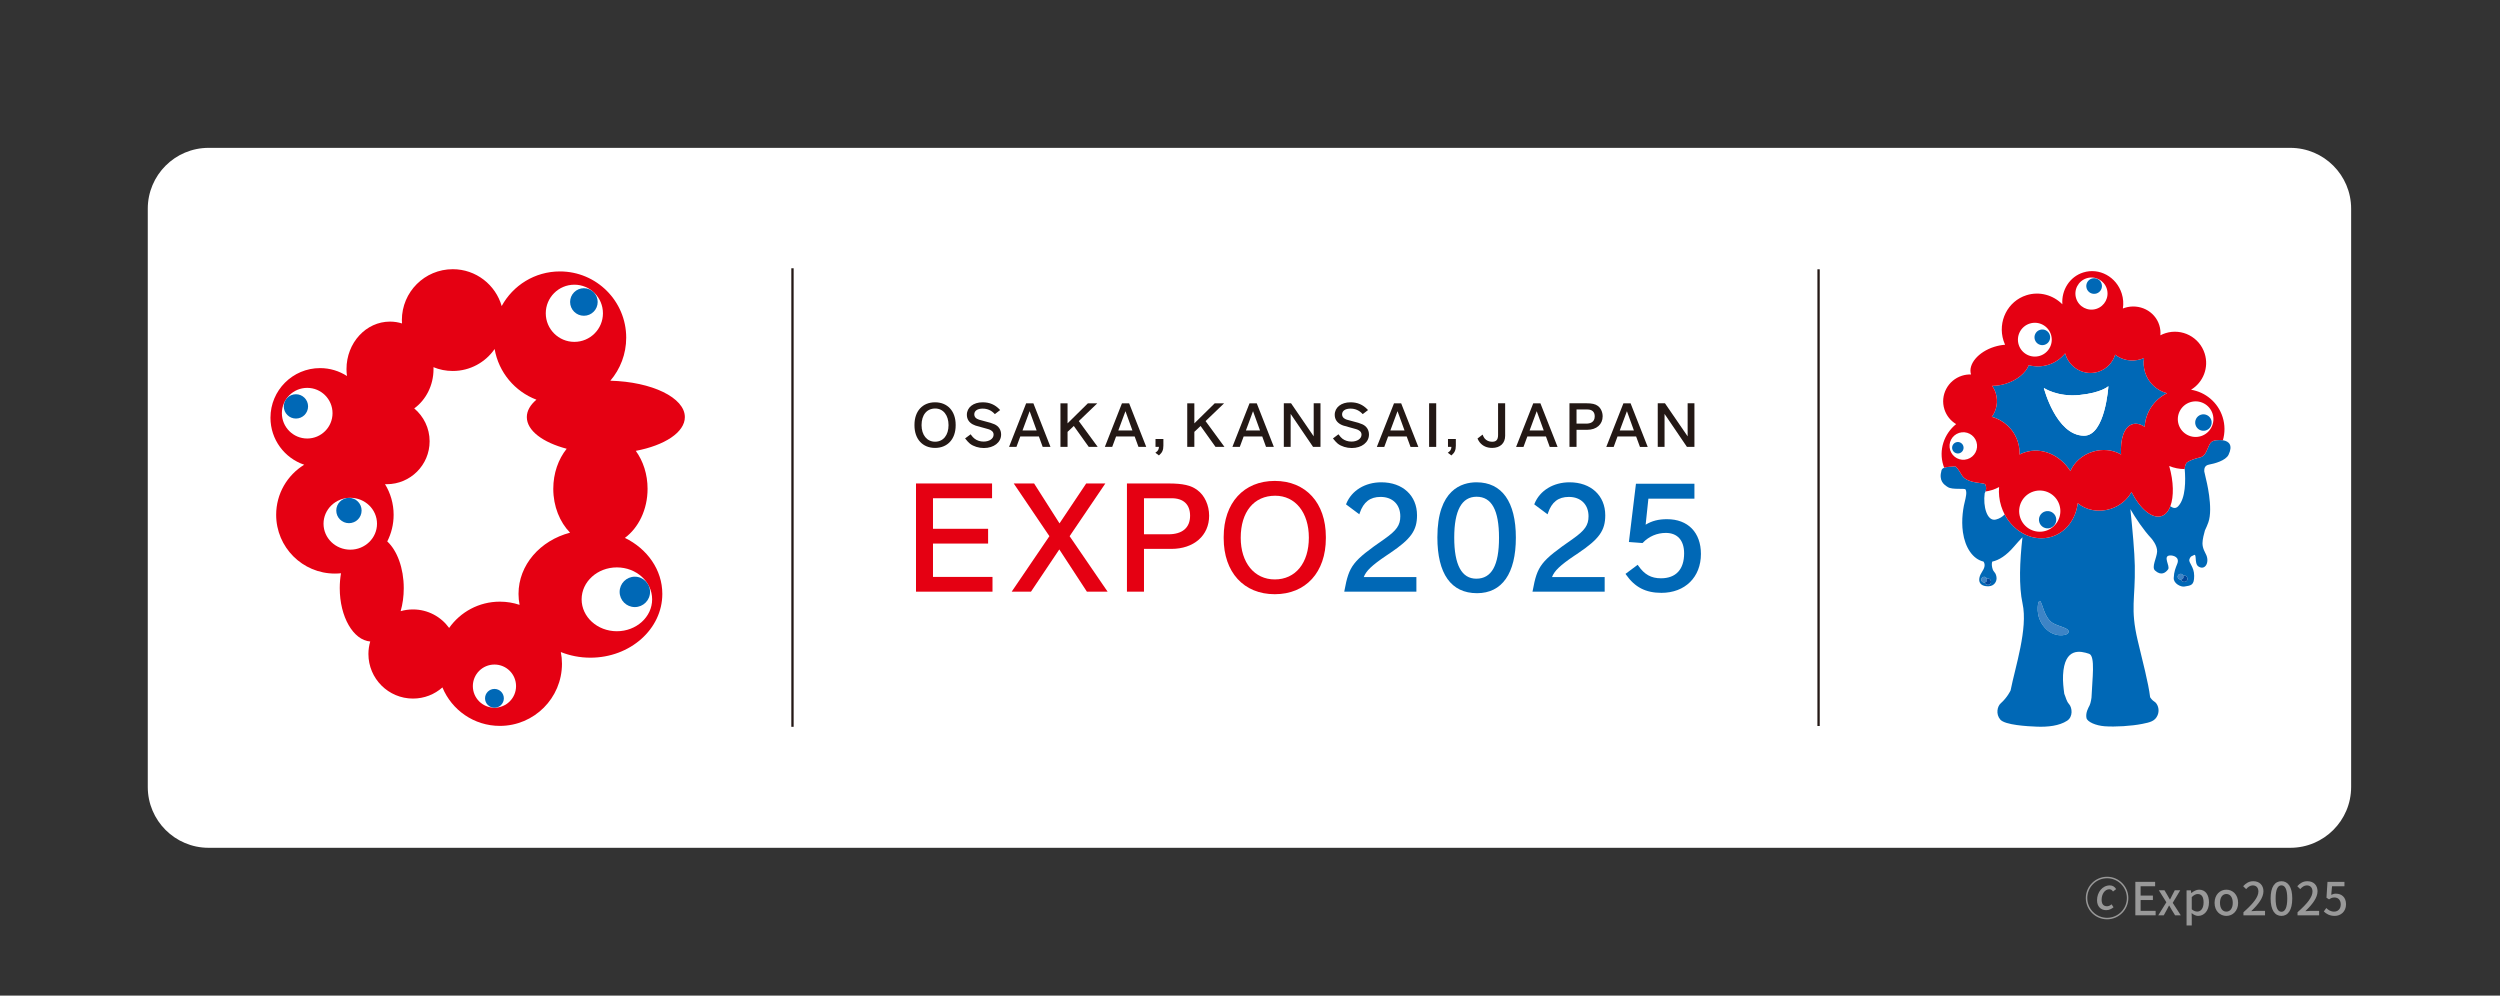 <?xml version="1.0" encoding="UTF-8"?><svg id="b" xmlns="http://www.w3.org/2000/svg" viewBox="0 0 495 197.124"><rect x="0" y="0" width="495" height="197.124" fill="#333333" stroke="none"/><defs><style>.d{fill:none;}.e{fill:#00469b;}.f{fill:#231815;}.g{fill:#fff;}.h{fill:#3d84c6;}.i{fill:#0068b6;}.j{fill:#e50012;}.k{fill:#999;}</style></defs><g id="c"><path class="g" d="M41.304,29.276h412.177c6.647,0,12.044,5.397,12.044,12.044v114.5c0,6.647-5.396,12.043-12.043,12.043H41.3c-6.646,0-12.041-5.396-12.041-12.041V41.322c0-6.648,5.398-12.046,12.046-12.046Z"/><path class="f" d="M185.141,79.656c-2.477,0-4.075,1.747-4.075,4.46v.104c0,2.712,1.598,4.467,4.075,4.467s4.081-1.755,4.081-4.467v-.104c0-2.713-1.604-4.46-4.081-4.46ZM185.141,87.457c-1.596,0-2.673-1.315-2.673-3.275,0-2.036,1.04-3.299,2.704-3.299,1.584,0,2.638,1.323,2.638,3.291,0,1.994-1.045,3.283-2.67,3.283Z"/><path class="f" d="M196.889,84.001c-.461-.207-.953-.354-2.039-.628-1.017-.262-1.129-.299-1.4-.449-.346-.181-.544-.498-.544-.875,0-.707.628-1.142,1.653-1.142.933,0,1.708.334,2.356,1.021l.066.069,1.045-.802-.081-.092c-.93-.991-2.01-1.446-3.387-1.446-1.835,0-3.119,1.014-3.119,2.473,0,.832.406,1.486,1.164,1.895.4.207.538.258,1.561.526,1.621.438,1.737.475,1.999.628.4.222.57.487.57.887,0,.792-.829,1.369-1.982,1.369-.68,0-1.293-.199-1.771-.566-.239-.173-.475-.429-.732-.786l-.061-.092-1.103.821.078.086c.323.402.605.727.896.958.703.539,1.731.855,2.747.855,1.982,0,3.416-1.123,3.416-2.671,0-.927-.487-1.667-1.333-2.038Z"/><path class="f" d="M204.61,79.861h-1.434l-3.384,8.624h1.463l.76-2.066h3.684l.752,2.066h1.544l-3.384-8.624ZM205.252,85.226h-2.794l1.411-3.812,1.382,3.812Z"/><polygon class="f" points="213.602 83.376 217.256 79.861 215.396 79.861 211.376 83.825 211.376 79.861 209.97 79.861 209.97 88.485 211.376 88.485 211.376 85.506 212.614 84.342 215.543 88.442 215.578 88.485 217.346 88.485 213.602 83.376"/><path class="f" d="M223.572,79.861h-1.426l-3.387,8.624h1.457l.769-2.066h3.678l.755,2.066h1.538l-3.384-8.624ZM224.218,85.226h-2.791l1.414-3.812,1.377,3.812Z"/><path class="f" d="M228.791,86.917v1.568h.683c-.02.464-.207.812-.59,1.063l-.127.086.703.537.063-.052c.599-.5.827-1.024.827-1.885v-1.318h-1.558Z"/><polygon class="f" points="238.701 83.376 242.365 79.861 240.51 79.861 236.481 83.825 236.481 79.861 235.073 79.861 235.073 88.485 236.481 88.485 236.481 85.506 237.716 84.342 240.643 88.442 240.68 88.485 242.443 88.485 238.701 83.376"/><path class="f" d="M248.839,79.861h-1.434l-3.39,8.624h1.463l.766-2.066h3.681l.749,2.066h1.549l-3.384-8.624ZM249.481,85.226h-2.788l1.408-3.812,1.38,3.812Z"/><polygon class="f" points="260.112 79.849 260.112 86.396 255.665 79.901 255.633 79.849 254.196 79.849 254.196 88.485 255.55 88.485 255.55 81.956 259.956 88.439 259.985 88.485 261.457 88.485 261.457 79.849 260.112 79.849"/><path class="f" d="M269.728,84.001c-.464-.207-.956-.354-2.039-.628-1.031-.262-1.132-.299-1.403-.449-.357-.181-.553-.498-.553-.875,0-.707.634-1.142,1.659-1.142.936,0,1.705.334,2.362,1.021l.069.069,1.043-.802-.081-.092c-.936-.991-2.013-1.446-3.393-1.446-1.832,0-3.116,1.014-3.116,2.473,0,.832.403,1.486,1.161,1.895.397.207.547.258,1.564.526,1.621.438,1.74.475,2.002.628.4.222.579.487.579.887,0,.792-.841,1.369-1.99,1.369-.683,0-1.299-.199-1.786-.566-.23-.173-.464-.429-.717-.786l-.072-.092-1.091.821.069.086c.334.402.602.727.896.958.706.539,1.742.855,2.762.855,1.97,0,3.404-1.123,3.404-2.671,0-.927-.484-1.667-1.328-2.038Z"/><path class="f" d="M277.464,79.936l-.026-.075h-1.426l-3.335,8.469-.058.156h1.469l.763-2.066h3.675l.76,2.066h1.541l-3.364-8.549ZM278.095,85.226h-2.802l1.417-3.812,1.385,3.812Z"/><rect class="f" x="282.962" y="79.849" width="1.408" height="8.636"/><path class="f" d="M286.7,86.917v1.568h.68c-.017.464-.207.812-.587,1.063l-.133.086.703.537.072-.052c.599-.503.821-1.03.821-1.885v-1.318h-1.555Z"/><path class="f" d="M296.619,79.849v6.261c0,.962-.351,1.358-1.195,1.358-.59,0-1.126-.242-1.466-.655-.124-.153-.274-.418-.346-.622l-.052-.141-1.005.763.02.081c.101.225.259.5.397.673.593.746,1.428,1.12,2.477,1.12,1.578,0,2.569-.922,2.569-2.403v-6.434h-1.4Z"/><path class="f" d="M305.032,79.936l-.023-.075h-1.428l-3.332,8.469-.058.156h1.46l.763-2.066h3.684l.746,2.066h1.552l-3.364-8.549ZM305.657,85.226h-2.794l1.408-3.812,1.385,3.812Z"/><path class="f" d="M316.379,80.376c-.507-.38-1.161-.527-2.307-.527h-3.318v8.636h1.4v-3.386h2.14c1.817,0,3.03-1.076,3.03-2.665,0-.841-.363-1.629-.945-2.058ZM315.757,82.434c0,1.192-.916,1.443-1.685,1.443h-1.918v-2.798h2.163c.93,0,1.44.485,1.44,1.355Z"/><path class="f" d="M322.888,79.936l-.017-.075h-1.437l-3.327,8.469-.06.156h1.463l.757-2.066h3.686l.757,2.066h1.535l-3.358-8.549ZM323.51,85.226h-2.797l1.417-3.812,1.38,3.812Z"/><polygon class="f" points="334.152 79.849 334.152 86.396 329.697 79.901 329.671 79.849 328.233 79.849 328.233 88.485 329.581 88.485 329.581 81.956 333.982 88.439 334.025 88.485 335.497 88.485 335.497 79.849 334.152 79.849"/><polygon class="j" points="184.732 114.229 184.732 107.625 195.645 107.625 195.645 104.701 184.732 104.701 184.732 98.651 196.428 98.651 196.428 95.726 181.368 95.726 181.368 117.151 196.514 117.151 196.514 114.229 184.732 114.229"/><polygon class="j" points="211.784 106.164 218.858 95.726 215.068 95.726 209.783 103.628 204.751 95.726 200.719 95.726 207.781 106.164 200.313 117.151 204.135 117.151 209.742 108.786 215.206 117.151 219.307 117.151 211.784 106.164"/><path class="j" d="M237.065,97.027c-1.247-.937-2.86-1.301-5.723-1.301h-8.208v21.425h3.375v-8.469h5.394c4.487,0,7.505-2.642,7.505-6.566,0-2.087-.896-4.038-2.344-5.089ZM235.637,102.116c0,2.372-1.526,3.673-4.294,3.673h-4.833v-7.138h5.461c2.362,0,3.666,1.231,3.666,3.465Z"/><path class="j" d="M252.405,95.222c-6.14,0-10.115,4.352-10.115,11.086v.265c0,6.738,3.974,11.08,10.115,11.08s10.115-4.342,10.115-11.08v-.265c0-6.734-3.972-11.086-10.115-11.086ZM252.405,114.727c-4.035,0-6.742-3.311-6.742-8.241,0-5.141,2.618-8.333,6.831-8.333,3.986,0,6.659,3.334,6.659,8.299,0,5.031-2.644,8.276-6.748,8.276Z"/><path class="i" d="M274.379,110.082l.913-.613c4.09-2.772,5.279-4.44,5.279-7.445,0-3.902-2.84-6.528-7.068-6.528-3.214,0-5.872,1.618-6.932,4.223l-.058.147,2.635,1.969.086-.268c.737-2.164,2.048-3.177,4.121-3.177,2.373,0,3.905,1.505,3.905,3.836,0,1.757-.726,2.801-3.11,4.474-6.353,4.412-7.024,5.273-7.943,10.215l-.04.236h14.279v-2.887h-10.42c.449-1.22,1.61-2.317,4.352-4.182Z"/><path class="i" d="M292.365,95.495c-2.9,0-7.765,1.413-7.765,10.899,0,7.23,2.716,11.057,7.854,11.057,4.957,0,7.687-3.904,7.687-10.999s-2.762-10.956-7.776-10.956ZM292.365,98.354c2.989,0,4.441,2.66,4.441,8.132s-1.472,8.094-4.496,8.094c-2.903,0-4.372-2.735-4.372-8.129s1.489-8.097,4.427-8.097Z"/><path class="i" d="M311.65,110.082l.913-.613c4.098-2.772,5.279-4.44,5.279-7.445,0-3.902-2.843-6.528-7.065-6.528-3.214,0-5.87,1.618-6.938,4.223l-.055.147,2.635,1.969.092-.268c.732-2.164,2.042-3.177,4.124-3.177,2.367,0,3.894,1.505,3.894,3.836,0,1.757-.726,2.801-3.105,4.474-6.353,4.418-7.03,5.273-7.94,10.215l-.052.236h14.294v-2.887h-10.426c.452-1.22,1.604-2.317,4.349-4.182Z"/><path class="i" d="M330.08,102.798c-1.696,0-2.992.328-4.242,1.089l.544-5.151h9.115v-2.951h-11.578l-1.397,11.532,2.704.205.069-.069c1.19-1.254,2.805-1.937,4.545-1.937,2.295,0,3.617,1.475,3.617,4.048,0,3.181-1.627,4.936-4.582,4.936-1.95,0-3.289-.749-4.49-2.498l-.124-.173-2.408,1.796.104.155c1.743,2.499,3.908,3.604,6.996,3.604,4.686,0,7.831-3.098,7.831-7.706,0-4.244-2.566-6.88-6.705-6.88Z"/><rect class="f" x="359.848" y="53.32" width=".458" height="90.427"/><rect class="d" x="29.258" y="29.276" width="436.267" height="138.587"/><rect class="d" x="29.25" y="40.591" width="123.252" height="115.848"/><rect class="f" x="156.683" y="53.118" width=".458" height="90.791"/><path class="j" d="M135.601,82.587c0-3.851-6.532-6.996-14.754-7.206,1.958-2.295,3.142-5.268,3.142-8.519,0-7.243-5.875-13.119-13.124-13.119-4.977,0-9.311,2.771-11.532,6.86-1.207-4.213-5.086-7.301-9.683-7.301-5.57,0-10.08,4.51-10.08,10.077,0,.222.012.444.029.665-.755-.239-1.549-.366-2.379-.366-4.758,0-8.614,4.205-8.614,9.392,0,.472.032.93.095,1.382-1.538-.988-3.361-1.567-5.325-1.567-5.426,0-9.824,4.401-9.824,9.824,0,4.326,2.794,7.998,6.679,9.308-3.332,2.048-5.55,5.721-5.55,9.914,0,6.423,5.204,11.636,11.63,11.636.409,0,.812-.023,1.207-.063-.159.933-.248,1.927-.248,2.949,0,5.671,2.673,10.293,6.034,10.561-.23.786-.357,1.619-.357,2.474,0,4.876,3.951,8.827,8.822,8.827,2.238,0,4.277-.832,5.832-2.209,1.843,4.47,6.238,7.618,11.373,7.618,6.791,0,12.298-5.509,12.298-12.301,0-.795-.078-1.567-.225-2.318,1.791.714,3.767,1.114,5.858,1.114,7.862,0,14.236-5.653,14.236-12.629,0-4.781-2.995-8.943-7.41-11.091,2.69-1.99,4.49-5.599,4.49-9.714,0-2.887-.878-5.516-2.333-7.518,5.697-1.08,9.714-3.666,9.714-6.682ZM88.93,124.334c-1.604-2.22-4.216-3.666-7.163-3.666-.85,0-1.662.121-2.439.343.398-1.374.616-2.923.616-4.556,0-3.977-1.316-7.448-3.266-9.251.806-1.584,1.261-3.37,1.261-5.271,0-2.223-.625-4.303-1.708-6.069.112.009.225.009.34.009,4.689,0,8.493-3.802,8.493-8.496,0-2.609-1.187-4.948-3.044-6.509,2.307-1.685,3.816-4.545,3.816-7.796,0-.124-.009-.242-.009-.369,1.178.487,2.465.752,3.822.752,3.436,0,6.472-1.725,8.286-4.349.801,4.62,3.997,8.407,8.277,10.034-1.21,1.022-1.901,2.2-1.901,3.447,0,2.681,3.179,5.026,7.891,6.267-1.642,2.048-2.653,4.844-2.653,7.932,0,3.485,1.293,6.601,3.321,8.686-5.898,1.541-10.204,6.382-10.204,12.119,0,.743.072,1.466.21,2.171-1.227-.409-2.534-.633-3.905-.633-4.15,0-7.822,2.053-10.043,5.204Z"/><path class="g" d="M129.124,118.666c0,3.488-3.125,6.319-6.984,6.319s-6.978-2.831-6.978-6.319,3.125-6.322,6.978-6.322,6.984,2.831,6.984,6.322Z"/><path class="i" d="M128.709,117.194c0,1.662-1.351,3.007-3.015,3.007s-3.007-1.345-3.007-3.007,1.348-3.01,3.007-3.01,3.015,1.351,3.015,3.01Z"/><path class="g" d="M119.384,62.032c0,3.125-2.537,5.659-5.662,5.659s-5.659-2.535-5.659-5.659,2.534-5.662,5.665-5.662,5.656,2.535,5.656,5.662Z"/><path class="i" d="M118.341,59.791c0,1.506-1.218,2.73-2.73,2.73s-2.73-1.224-2.73-2.73,1.224-2.727,2.73-2.727,2.736,1.218,2.73,2.727Z"/><path class="g" d="M65.841,81.812c0,2.768-2.246,5.014-5.011,5.014s-5.017-2.246-5.017-5.014,2.244-5.014,5.017-5.014,5.011,2.247,5.011,5.014Z"/><path class="i" d="M60.999,80.467c0,1.331-1.074,2.408-2.405,2.408s-2.405-1.077-2.405-2.408,1.077-2.408,2.405-2.408,2.405,1.08,2.405,2.408Z"/><path class="g" d="M74.648,103.701c0,2.84-2.37,5.135-5.291,5.135s-5.299-2.295-5.299-5.135,2.373-5.135,5.299-5.135,5.291,2.298,5.291,5.135Z"/><path class="i" d="M66.581,101.086c0,1.385,1.123,2.503,2.514,2.503,1.382,0,2.503-1.117,2.503-2.503s-1.12-2.511-2.503-2.511c-1.391,0-2.514,1.126-2.514,2.511Z"/><path class="g" d="M102.178,135.854c0,2.362-1.915,4.274-4.274,4.274s-4.28-1.912-4.28-4.274,1.912-4.274,4.28-4.274,4.274,1.909,4.274,4.274Z"/><path class="i" d="M96.038,138.27c0-1.028.835-1.863,1.866-1.863s1.858.835,1.858,1.863-.829,1.858-1.858,1.858-1.866-.832-1.866-1.858Z"/><path class="i" d="M422.205,84.001c.754-.239,1.598-.043,2.442.495.169-2.802,1.832-5.374,4.429-6.636-1.99-.518-3.681-2.016-4.345-4.124-.302-.956-.358-1.933-.207-2.86-.204.089-.408.17-.628.239-1.821.576-3.72.18-5.095-.896-.483,1.56-1.686,2.86-3.344,3.387-2.713.858-5.624-.683-6.498-3.442-.022-.072-.045-.141-.061-.213-.829,1.035-1.957,1.842-3.306,2.268-1.31.413-2.654.416-3.898.082-.56,1.498-2.253,2.946-4.522,3.663-.937.294-1.866.435-2.729.429.297.425.541.907.708,1.431.524,1.66.185,3.387-.772,4.7,2.379.673,4.366,2.461,5.149,4.952.268.837.373,1.689.345,2.523.346-.18.713-.333,1.102-.455,3.342-1.058,6.96.57,8.962,3.738.738-1.721,2.308-3.175,4.376-3.829,2.017-.642,4.077-.382,5.657.541-.189-3.089.61-5.481,2.235-5.996M412.61,86.27c-5.517-.069-7.929-9.455-7.929-9.455,0,0,2.664,1.832,7.047,1.397,4.383-.432,5.734-1.748,5.734-1.748,0,0-.621,9.861-4.852,9.807"/><path class="h" d="M406.466,123.375c-2.115-1.251-2.153-5.517-2.857-4.108,0,0-.821,2.7,1.291,5.049,1.777,1.979,4.228,1.564,4.58,1.057.678-.982-1.764-1.257-3.014-1.997"/><path class="h" d="M432.257,114.503c.088-.159.091-.346.03-.508-.107-.289-.418-.5-.827-.289,0,0-.54.39-.132.853.137.164.338.213.523.184.172-.02.323-.107.405-.239"/><path class="h" d="M393.358,115.087c.088-.154.091-.345.032-.508-.106-.287-.417-.497-.83-.287,0,0-.536.39-.13.85.138.163.34.215.525.189.168-.026.327-.111.404-.243"/><path class="i" d="M440.132,87.172c-.401-.06-.863-.06-1.34-.003-.943.11-1.237.547-1.606,1.491-.515,1.316-.917,1.776-1.72,1.945-.737.157-1.948.575-2.402.919-.451.334-.508,1.305-.511,1.354v.004l.019.007c.192,2.234.201,5.777-1.287,7.342-.476.503-1.007.422-1.552-.013-.377,1.017-.974,1.718-1.768,1.973-1.853.585-4.229-1.441-5.933-4.778-.809,1.505-2.267,2.753-4.14,3.35-2.401.76-4.862.249-6.503-1.138-.366,3.09-2.258,5.728-5.124,6.636-3.569,1.128-7.452-.802-9.346-4.402-.427.452-.99.824-1.727,1.008-1.767.446-2.575-2.621-2.223-5.203.049-.076.112-.194.168-.347.12-.327.204-.798-.01-1.324-.112-.287-.339-.229-1.83-.459-2.228-.343-2.72-1.215-2.98-1.659-.402-.688-.973-1.607-1.316-1.547-.636.104-1.493.063-2.051.282-.262.101-.459.259-.531.518-.572,2.061.426,2.799,1.262,3.321.916.572,3.324.171,3.495.461.172.284.172.746.114,1.143-.039.297-.091.537-.114.642-.467,1.747-.873,4.186-.517,6.689.438,3.074,1.977,5.319,4.069,5.806.276.383.394.991-.208,1.899-1.202,1.807-.646,3.064,1.251,2.99,1.096-.042,1.691-1.002,1.525-1.882-.197-1.079-.601-.743-.838-1.819-.117-.54-.089-.914.012-1.182,1.325-.281,2.784-1.203,4.278-2.948.644-.752,1.205-1.365,1.7-1.871-.536,4.743-.743,9.664.014,13.106,1.098,4.977-1.442,12.554-2.351,17.159l-.016.068s-.627,1.377-1.955,2.552c-.66.582-1.02,2.114-.081,3.211.938,1.093,5.376,1.335,7.279,1.407,2.114.076,4.386-.154,5.947-1.174,1.212-.788,1.019-2.582.394-3.288-.553-.621-.619-1.302-.95-2.046-.152-1.139-.308-2.388-.246-3.682.269-5.613,3.494-4.795,5.155-4.242,1.288.429.618,5.03.482,8.636v.036s-.137,1.064-.374,1.535c-.236.469-.832,1.462-.625,2.504.158.779,1.882,1.515,3.602,1.64,2.113.157,5.349-.049,7.433-.468,1.565-.311,2.544-.528,3.052-1.721.472-1.096,0-2.349-.705-2.736,0,0-.411-.243-.775-.819-.349-2.904-1.488-7.117-2.46-11.238-1.508-6.422-.458-8.138-.573-14.785-.045-2.67-.463-7.256-.877-11.226,1.077,1.846,2.546,4.078,4.195,5.841l.022.03s1.138,1.302,1.078,2.532c-.061,1.231-1.163,3.079-.411,3.756,1.231,1.117,2.113.409,2.584-.233.469-.647-1.176-2.7.41-2.758.557-.023,1.938.291,1.407,1.643-.34.873-.644,1.525-.701,2.814-.053,1.112,1.407,1.823,2.112,1.705,1.331-.223,1.934-.233,1.934-2.114s-1.173-2.583-.938-3.289c.236-.701.624-.652.763-.759.821-.647.121,1.571.997,2.171,1.292.878,2.232-.707,1.586-2.232-.229-.54-.764-1.293-.764-2.35,0-.77.315-1.953.481-2.529.256-.527.483-1.063.675-1.596,1.03-2.837-.459-8.593-.459-8.593l-.346-1.516c-.008-.51.027-1.181.979-1.348.975-.173,3.267-.757,3.835-1.948.871-1.827.154-2.663-1.121-2.861M394.133,115.518c-.186.312-.731.411-1.034.068-.074-.083-.12-.173-.146-.255-.184.026-.387-.026-.525-.189-.405-.459.13-.85.13-.85.413-.21.724,0,.83.287.631-.2,1.005.498.744.939M409.481,125.372c-.352.507-2.803.922-4.58-1.057-2.112-2.349-1.291-5.049-1.291-5.049.704-1.408.742,2.857,2.857,4.108,1.25.74,3.692,1.015,3.014,1.997M433.028,114.933c-.182.308-.728.413-1.03.066-.077-.089-.119-.174-.146-.258-.185.029-.386-.02-.523-.184-.408-.462.132-.853.132-.853.408-.21.72,0,.827.289.628-.203,1.006.5.741.939"/><path class="g" d="M435.796,86.354c1.853-.586,2.882-2.568,2.299-4.421-.591-1.858-2.568-2.886-4.424-2.298-1.854.589-2.884,2.566-2.3,4.424.588,1.855,2.57,2.883,4.425,2.295M435.785,82.107c.86-.271,1.776.209,2.053,1.064.269.857-.21,1.778-1.066,2.052-.86.268-1.776-.205-2.051-1.066-.271-.858.206-1.776,1.063-2.051"/><path class="i" d="M436.772,85.224c.857-.274,1.336-1.197,1.066-2.052-.277-.855-1.193-1.335-2.053-1.063-.857.274-1.334,1.192-1.063,2.049.274.861,1.19,1.333,2.051,1.066"/><path class="g" d="M402.642,97.312c-2.148.678-3.339,2.972-2.659,5.118.678,2.148,2.969,3.342,5.121,2.663,2.146-.681,3.335-2.975,2.657-5.122-.68-2.147-2.97-3.335-5.119-2.658M405.944,104.539c-.904.285-1.866-.216-2.152-1.116-.287-.904.214-1.866,1.12-2.153.898-.285,1.865.216,2.151,1.117.285.902-.215,1.868-1.119,2.151"/><path class="i" d="M404.912,101.27c-.906.285-1.407,1.249-1.12,2.153.286.9,1.248,1.401,2.152,1.116.904-.284,1.404-1.25,1.119-2.151-.287-.901-1.254-1.402-2.151-1.117"/><path class="g" d="M403.913,70.447c1.759-.557,2.737-2.437,2.18-4.199-.559-1.76-2.437-2.74-4.203-2.182-1.761.557-2.741,2.438-2.182,4.201.559,1.764,2.439,2.737,4.206,2.18M403.913,65.309c.814-.259,1.688.196,1.944,1.014.258.818-.196,1.688-1.01,1.944-.814.259-1.686-.193-1.947-1.008-.258-.821.194-1.694,1.013-1.95"/><path class="i" d="M404.847,68.267c.814-.255,1.268-1.126,1.01-1.946-.256-.816-1.13-1.272-1.944-1.011-.819.255-1.272,1.127-1.013,1.948.261.815,1.133,1.267,1.947,1.008"/><path class="g" d="M415.067,61.159c1.677-.53,2.604-2.318,2.077-3.992-.529-1.673-2.317-2.602-3.991-2.072-1.675.528-2.604,2.317-2.074,3.992.532,1.673,2.315,2.602,3.988,2.072M414.17,55.156c.815-.258,1.685.194,1.943,1.011.257.816-.194,1.688-1.01,1.946-.817.259-1.692-.193-1.948-1.011-.259-.815.195-1.688,1.014-1.945"/><path class="i" d="M415.104,58.112c.816-.256,1.267-1.129,1.01-1.947-.258-.815-1.127-1.267-1.943-1.009-.819.258-1.273,1.13-1.015,1.945.256.818,1.131,1.27,1.948,1.011"/><path class="g" d="M389.556,90.907c1.437-.452,2.234-1.982,1.778-3.423-.455-1.434-1.986-2.228-3.422-1.776-1.436.455-2.232,1.987-1.776,3.421.454,1.44,1.987,2.232,3.42,1.777M387.995,89.735c-.598.187-1.235-.143-1.424-.743-.189-.595.142-1.234.74-1.421.597-.192,1.234.143,1.424.739.188.596-.144,1.236-.74,1.426"/><path class="i" d="M388.735,88.31c-.19-.596-.827-.93-1.424-.739-.598.187-.928.828-.74,1.421.189.602.825.93,1.424.743.597-.19.928-.829.74-1.426"/><path class="g" d="M404.68,76.815s2.412,9.386,7.929,9.455c4.229.055,4.852-9.807,4.852-9.807,0,0-1.351,1.316-5.734,1.748-4.383.434-7.047-1.397-7.047-1.397"/><path class="j" d="M388.314,93.874c.26.444.752,1.316,2.98,1.659,1.491.23,1.719.173,1.83.459.214.526.13.997.01,1.324.435-.059.868-.156,1.304-.295.485-.154.948-.351,1.383-.587-.111,1.23.019,2.521.422,3.803.182.57.408,1.109.673,1.621,1.894,3.6,5.777,5.53,9.347,4.402,2.866-.907,4.758-3.545,5.124-6.636,1.642,1.387,4.103,1.898,6.503,1.138,1.873-.596,3.332-1.845,4.14-3.35,1.704,3.337,4.08,5.363,5.933,4.778.794-.255,1.391-.956,1.768-1.973.706-1.875.67-4.821-.23-7.953.956.402,1.992.612,3.051.611.003-.048.06-1.018.511-1.352.454-.344,1.665-.762,2.402-.919.803-.17,1.205-.629,1.72-1.945.369-.943.663-1.381,1.606-1.491.477-.058.939-.058,1.34.003.42-1.449.436-3.039-.054-4.588-.928-2.935-3.409-4.945-6.251-5.416,2.393-1.444,3.581-4.382,2.7-7.164-1.028-3.257-4.506-5.063-7.766-4.033-.351.114-.686.255-1.005.422.056-.668-.009-1.345-.219-2.016-.889-2.808-3.959-4.34-6.853-3.423-.118.039-.235.082-.356.13.148-.956.089-1.966-.23-2.964-1.041-3.305-4.455-5.171-7.624-4.166-2.693.85-4.334,3.496-4.129,6.299-1.819-1.832-4.531-2.615-7.11-1.797-3.711,1.175-5.746,5.207-4.54,9.009.087.274.19.543.305.799-.689.046-1.406.183-2.133.408-3.181,1.005-5.242,3.456-4.605,5.472h.002c-.587-.017-1.193.06-1.788.248-2.806.89-4.368,3.864-3.485,6.653.404,1.276,1.251,2.293,2.323,2.929-2.389,1.922-3.491,5.131-2.532,8.171.051.158.109.312.166.467.557-.219,1.416-.179,2.051-.282.343-.06.914.858,1.316,1.547M433.671,79.635c1.857-.588,3.833.441,4.424,2.298.583,1.852-.446,3.835-2.299,4.421-1.855.587-3.837-.441-4.425-2.295-.584-1.858.446-3.835,2.3-4.424M405.104,105.092c-2.151.68-4.442-.514-5.121-2.663-.68-2.146.512-4.44,2.66-5.118,2.149-.677,4.438.511,5.119,2.658.678,2.147-.512,4.441-2.657,5.122M419.969,89.997c-1.579-.922-3.64-1.184-5.656-.541-2.069.654-3.638,2.108-4.376,3.828-2.002-3.167-5.62-4.795-8.962-3.738-.389.124-.756.276-1.102.456.028-.834-.077-1.686-.345-2.521-.783-2.491-2.77-4.28-5.149-4.954.957-1.313,1.295-3.04.772-4.7-.167-.524-.41-1.007-.708-1.431.863.006,1.792-.135,2.729-.429,2.268-.717,3.962-2.166,4.522-3.663,1.244.334,2.588.331,3.897-.082,1.35-.426,2.477-1.233,3.307-2.268.016.07.04.141.061.213.874,2.759,3.785,4.3,6.498,3.442,1.657-.527,2.861-1.826,3.344-3.387,1.374,1.074,3.274,1.472,5.095.896.22-.069.424-.15.628-.239-.152.927-.095,1.904.207,2.86.664,2.108,2.355,3.606,4.345,4.124-2.597,1.26-4.26,3.833-4.429,6.636-.844-.539-1.688-.734-2.442-.497-1.625.517-2.424,2.909-2.236,5.998M413.153,55.095c1.674-.53,3.462.397,3.991,2.072.528,1.673-.4,3.462-2.077,3.992-1.673.53-3.457-.399-3.988-2.072-.53-1.675.399-3.463,2.074-3.992M401.89,64.067c1.766-.559,3.645.422,4.203,2.182.557,1.763-.421,3.642-2.18,4.199-1.766.557-3.647-.416-4.206-2.18-.559-1.763.421-3.643,2.182-4.201M386.136,89.13c-.457-1.434.339-2.966,1.776-3.421,1.436-.452,2.967.341,3.422,1.776.456,1.441-.341,2.971-1.778,3.423-1.433.455-2.966-.337-3.42-1.777"/><path class="e" d="M393.39,114.579c.06.163.057.354-.032.508-.077.133-.236.218-.404.243.025.082.071.171.146.255.303.343.849.245,1.034-.068.261-.441-.113-1.139-.744-.939"/><path class="e" d="M432.287,113.994c.061.163.058.35-.03.508-.082.132-.233.22-.406.239.027.083.069.168.146.258.302.347.848.242,1.03-.066.265-.439-.112-1.142-.741-.939"/><polyline class="d" points="29.276 .001 29.276 29.274 0 29.274"/><polyline class="d" points="495 29.276 465.724 29.276 465.724 0"/><polyline class="d" points="29.276 197.123 29.276 167.85 0 167.85"/><polyline class="d" points="495 167.849 465.724 167.849 465.724 197.124"/><path class="k" d="M412.988,177.811c0-2.323,1.891-4.213,4.213-4.213s4.214,1.891,4.214,4.213c0,2.341-1.909,4.213-4.214,4.213-2.322,0-4.213-1.89-4.213-4.213ZM421.118,177.811c0-2.161-1.756-3.917-3.917-3.917-2.179,0-3.916,1.774-3.916,3.917,0,2.161,1.756,3.916,3.916,3.916s3.917-1.755,3.917-3.916ZM415.212,178.251c0-1.584,1.062-2.944,2.539-2.944.54,0,.99.288,1.242.738l-.621.477c-.181-.288-.414-.45-.711-.45-.928,0-1.54.981-1.54,2.071,0,.792.307,1.296,1.08,1.296.324,0,.612-.153.892-.387l.387.585c-.306.27-.837.576-1.449.576-1.098,0-1.818-.756-1.818-1.963Z"/><path class="k" d="M422.798,174.605h3.916v.873h-2.871v1.846h2.431v.882h-2.431v2.143h2.971v.882h-4.016v-6.626Z"/><path class="k" d="M428.938,178.647l-1.485-2.368h1.116l.595,1c.144.27.306.549.468.828h.036c.135-.279.279-.558.414-.828l.522-1h1.08l-1.485,2.485,1.594,2.467h-1.126l-.648-1.044c-.161-.297-.333-.603-.513-.882h-.045c-.153.279-.307.576-.459.882l-.576,1.044h-1.09l1.603-2.584Z"/><path class="k" d="M432.941,176.28h.847l.081.541h.026c.433-.36.973-.667,1.521-.667,1.261,0,1.963,1,1.963,2.521,0,1.701-1.018,2.674-2.134,2.674-.441,0-.882-.198-1.306-.558l.027.846v1.603h-1.026v-6.959ZM436.309,178.693c0-1.036-.333-1.675-1.161-1.675-.388,0-.757.198-1.18.604v2.421c.387.333.774.45,1.08.45.721,0,1.261-.639,1.261-1.8Z"/><path class="k" d="M438.485,178.765c0-1.656,1.107-2.611,2.332-2.611s2.332.955,2.332,2.611c0,1.639-1.107,2.584-2.332,2.584s-2.332-.945-2.332-2.584ZM442.087,178.765c0-1.053-.486-1.755-1.27-1.755-.774,0-1.26.702-1.26,1.755,0,1.044.485,1.738,1.26,1.738.783,0,1.27-.693,1.27-1.738Z"/><path class="k" d="M444.201,180.628c1.953-1.729,2.962-3.016,2.962-4.105,0-.72-.388-1.215-1.126-1.215-.521,0-.954.333-1.305.738l-.586-.576c.567-.612,1.152-.99,2.017-.99,1.216,0,1.999.792,1.999,1.99,0,1.278-1.018,2.602-2.422,3.943.342-.036.756-.063,1.08-.063h1.657v.882h-4.276v-.603Z"/><path class="k" d="M449.582,177.892c0-2.296.838-3.412,2.143-3.412,1.297,0,2.143,1.125,2.143,3.412,0,2.305-.846,3.457-2.143,3.457-1.305,0-2.143-1.152-2.143-3.457ZM452.877,177.892c0-1.9-.477-2.593-1.152-2.593s-1.152.693-1.152,2.593c0,1.917.478,2.638,1.152,2.638s1.152-.72,1.152-2.638Z"/><path class="k" d="M454.911,180.628c1.953-1.729,2.962-3.016,2.962-4.105,0-.72-.388-1.215-1.126-1.215-.521,0-.954.333-1.305.738l-.586-.576c.567-.612,1.152-.99,2.017-.99,1.216,0,1.999.792,1.999,1.99,0,1.278-1.018,2.602-2.422,3.943.342-.036.756-.063,1.08-.063h1.657v.882h-4.276v-.603Z"/><path class="k" d="M460.112,180.466l.495-.675c.378.378.855.711,1.549.711.747,0,1.313-.531,1.313-1.414s-.504-1.387-1.26-1.387c-.423,0-.676.126-1.062.378l-.504-.333.198-3.142h3.357v.873h-2.458l-.152,1.702c.279-.144.549-.234.909-.234,1.107,0,2.017.657,2.017,2.106,0,1.467-1.071,2.296-2.232,2.296-1.045,0-1.702-.423-2.17-.882Z"/></g></svg>